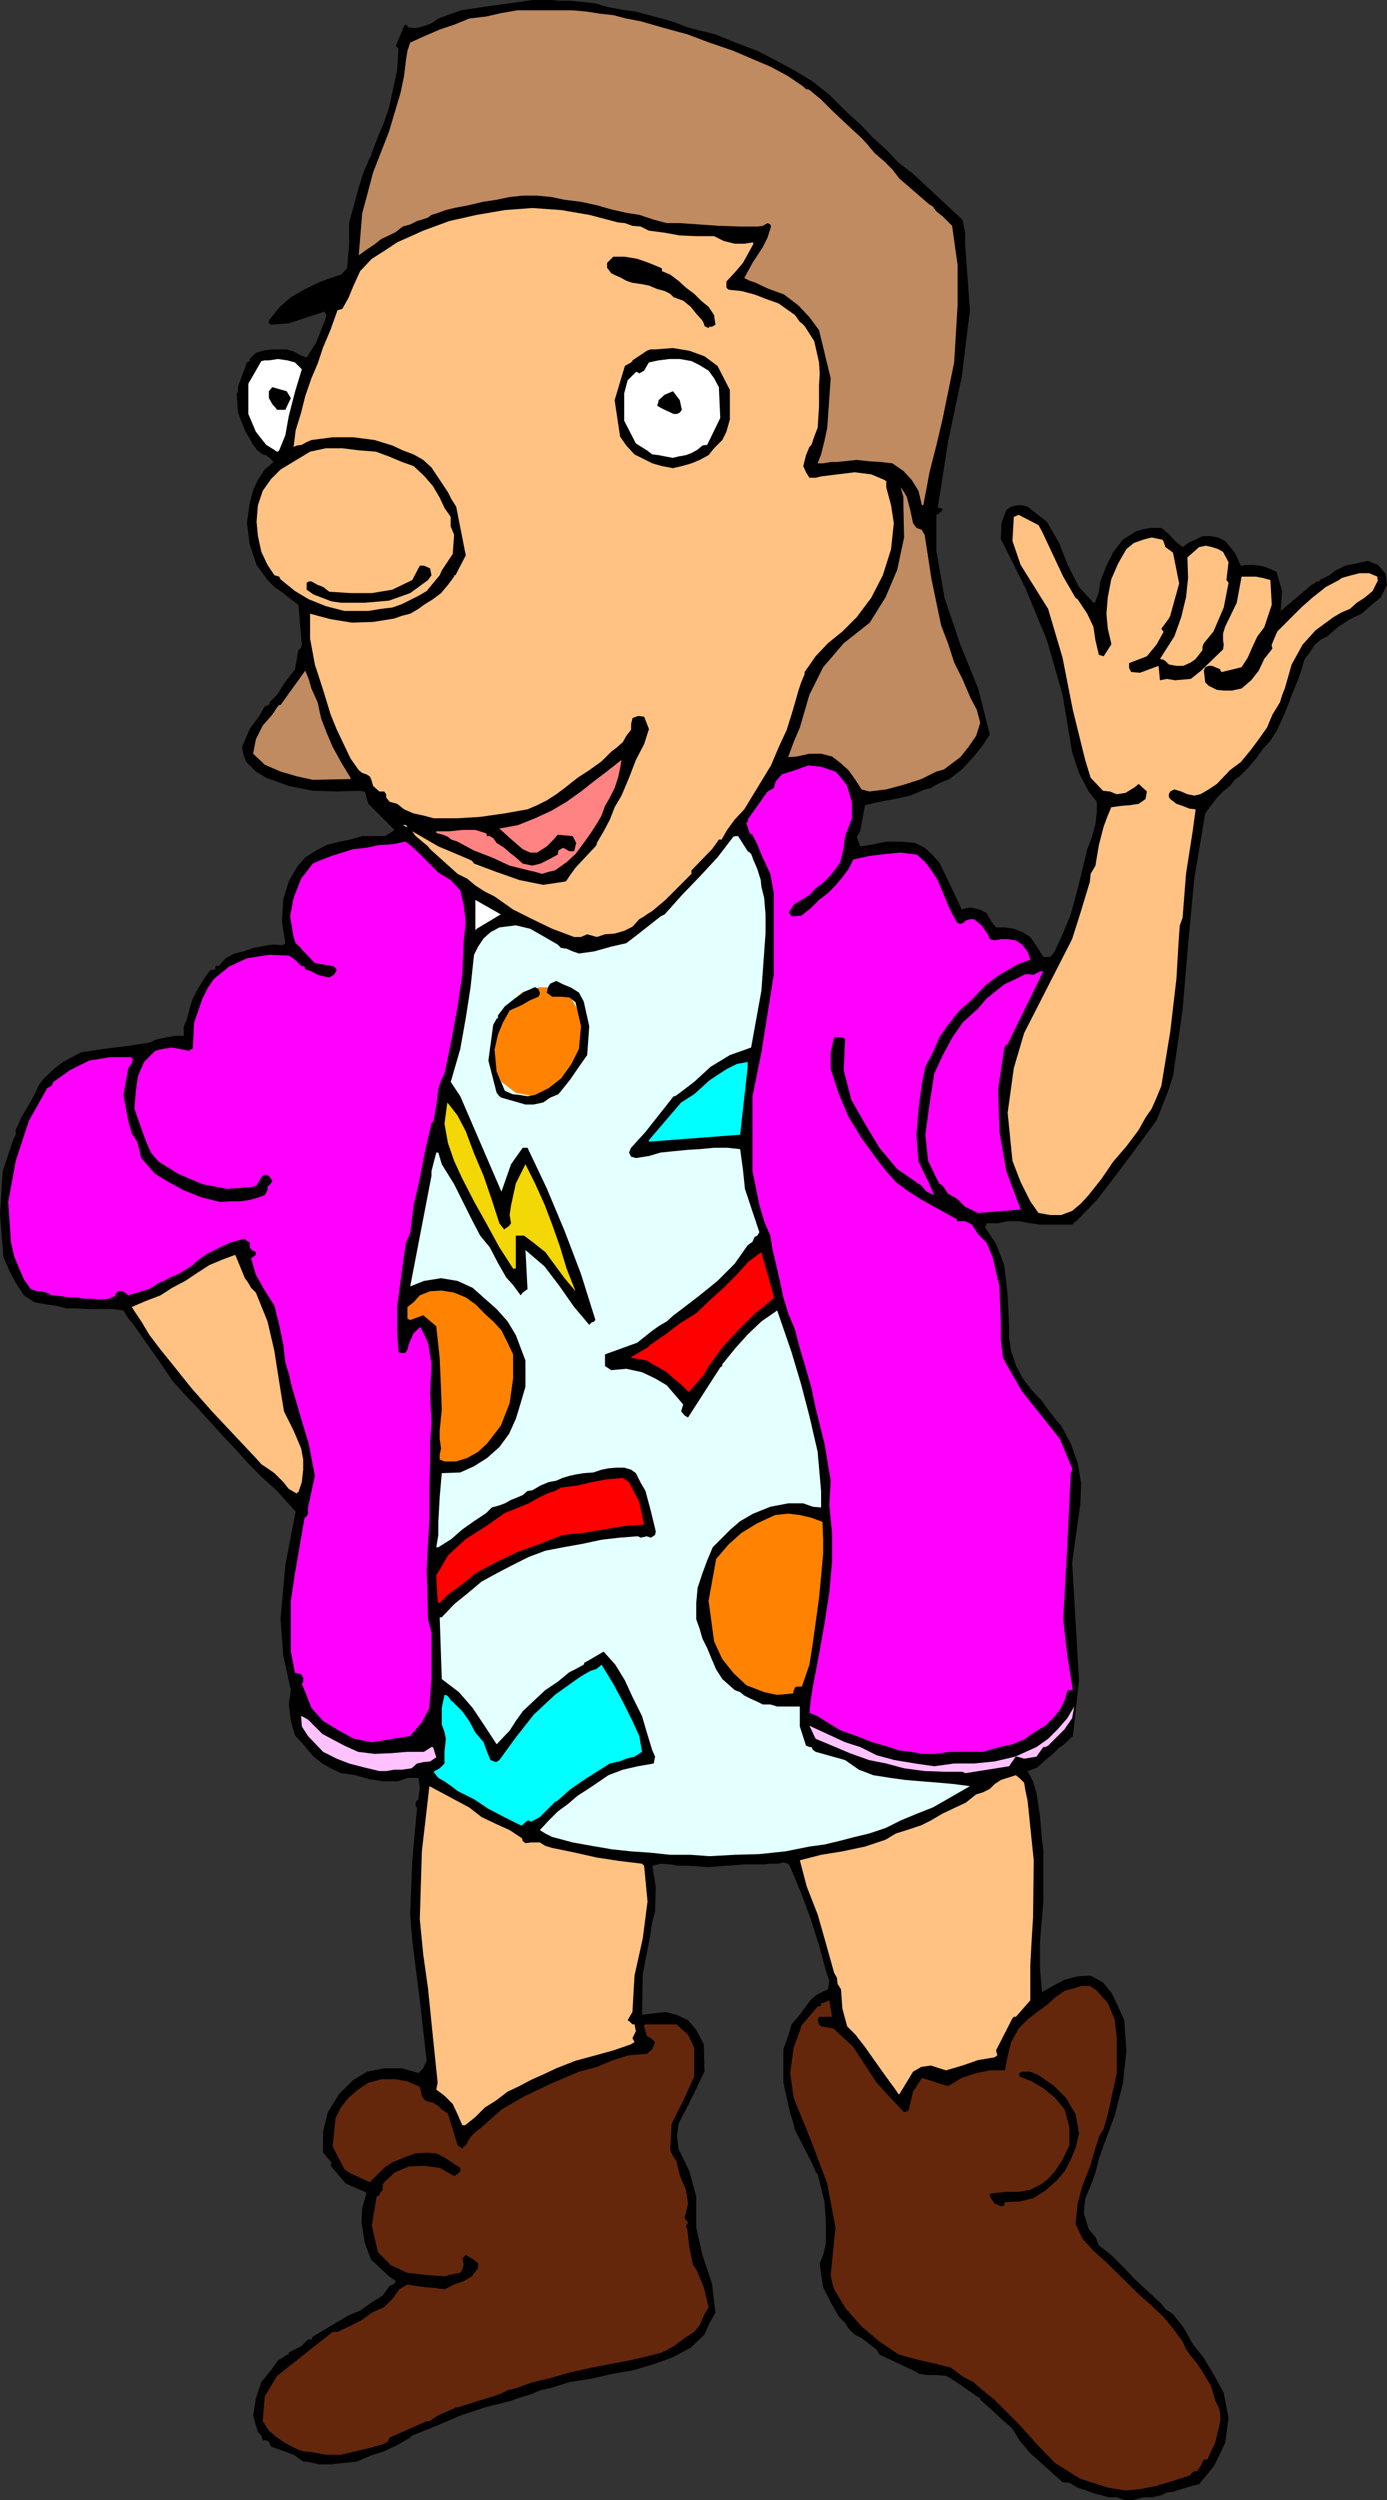 <?xml version="1.0" encoding="UTF-8" standalone="no"?>
<svg
   version="1.0"
   width="86.427mm"
   height="155.711mm"
   id="svg39"
   sodipodi:docname="Hang Loose 1.wmf"
   xmlns:inkscape="http://www.inkscape.org/namespaces/inkscape"
   xmlns:sodipodi="http://sodipodi.sourceforge.net/DTD/sodipodi-0.dtd"
   xmlns="http://www.w3.org/2000/svg"
   xmlns:svg="http://www.w3.org/2000/svg">
  <rect width="100%" height="100%" fill="#333333" stroke="none"/>
  <sodipodi:namedview
     id="namedview39"
     pagecolor="#ffffff"
     bordercolor="#000000"
     borderopacity="0.25"
     inkscape:showpageshadow="2"
     inkscape:pageopacity="0.0"
     inkscape:pagecheckerboard="0"
     inkscape:deskcolor="#d1d1d1"
     inkscape:document-units="mm" />
  <defs
     id="defs1">
    <pattern
       id="WMFhbasepattern"
       patternUnits="userSpaceOnUse"
       width="6"
       height="6"
       x="0"
       y="0" />
  </defs>
  <path
     style="fill:#000000;fill-opacity:1;fill-rule:evenodd;stroke:none"
     d="m 264.78,588.515 h 1.939 l 2.585,-0.646 h 1.939 l 2.262,-0.485 1.292,-0.646 1.454,-0.162 1.939,-0.646 1.131,-0.323 1.615,-0.485 1.454,-0.323 3.554,-4.363 2.585,-5.333 0.808,-5.979 -1.131,-5.817 -2.262,-4.201 -2.423,-4.04 -2.585,-3.232 -2.262,-4.04 -1.292,-1.616 -1.131,-1.454 -1.777,-1.131 -0.969,-1.293 -2.1,-1.939 -2.1,-1.939 -2.262,-2.101 -1.939,-2.101 -3.231,-3.232 -1.615,-1.293 -1.454,-1.131 -0.808,-1.939 -1.615,-1.939 -1.131,-3.717 0.323,-3.393 1.292,-3.07 1.131,-3.07 0.808,-3.232 1.131,-3.232 2.585,-6.948 1.939,-7.595 0.808,-7.595 -0.485,-7.272 -1.454,-3.232 -1.454,-3.07 -2.1,-2.585 -2.908,-1.616 -3.069,0.162 -3.069,0.808 -2.746,1.454 -2.585,1.454 -0.485,-5.656 v -5.817 l 0.808,-9.857 v -11.958 l -0.323,-2.585 -0.485,-5.656 -0.808,-5.333 -0.808,-2.747 -1.292,-2.424 2.262,-0.808 1.939,-1.778 1.777,-1.454 1.615,-1.616 0.646,-0.323 2.423,-2.262 1.454,-13.089 -0.808,-13.735 -0.808,-14.058 1.939,-13.897 0.162,-4.848 -0.808,-4.686 -1.615,-4.525 -2.262,-4.201 -1.131,-1.293 -1.131,-1.454 -1.131,-1.454 -1.131,-1.616 -2.423,-2.585 -2.1,-2.747 -1.615,-3.07 -1.131,-3.393 -0.485,-3.07 v -2.747 l -0.323,-7.272 -0.808,-7.11 -1.939,-5.009 -2.585,-3.878 0.323,-0.646 v -0.323 h 2.746 l 2.262,-0.485 h 2.746 l 2.585,0.485 2.262,0.323 h 7.593 l 0.808,-0.808 h 0.323 l 0.162,-0.323 4.523,-4.686 3.877,-5.009 3.877,-5.171 3.716,-5.009 2.585,-3.555 1.615,-4.04 1.131,-2.909 1.131,-3.393 2.262,-15.674 1.292,-15.351 1.454,-15.513 2.585,-15.351 1.292,-1.778 1.454,-1.939 1.454,-1.454 1.615,-1.293 1.131,-1.454 1.131,-0.808 1.939,-1.939 1.939,-2.262 1.615,-2.262 1.777,-1.939 1.615,-2.585 1.777,-3.878 1.615,-4.201 1.777,-4.363 1.292,-4.201 1.131,-1.454 1.131,-1.778 1.454,-1.293 1.615,-0.808 2.585,-2.262 2.746,-1.778 2.746,-1.293 2.585,-2.262 1.939,-1.616 1.454,-2.909 -0.323,-2.585 -1.777,-2.101 -2.423,-0.97 -2.908,0.646 -2.423,0.485 -2.262,1.131 -1.454,1.131 -1.939,0.97 h -0.162 l -0.323,0.485 h -0.646 l -0.485,0.485 -0.646,0.323 -7.27,6.14 0.323,-4.686 -1.292,-4.525 -1.131,-0.485 -1.454,-0.646 -1.454,-0.323 -1.292,-0.162 h -1.777 l -1.292,0.162 -1.454,-3.07 -2.262,-2.747 -1.615,-0.808 -1.777,-0.323 h -1.939 l -1.615,0.808 -1.777,0.808 -1.292,0.97 -1.777,-1.454 -1.454,-1.616 -1.777,-1.454 h -2.585 l -1.615,0.323 -1.777,0.485 -3.069,1.939 -2.262,2.909 -1.615,3.232 -1.454,3.717 -0.323,2.424 -0.808,2.262 -0.162,0.323 h -0.323 l -3.393,-3.717 -2.585,-5.009 -2.1,-5.332 -2.908,-5.009 -4.523,-3.555 -1.292,-0.323 h -1.131 l -1.454,0.323 -1.131,0.808 -1.131,3.07 -0.162,3.717 5.816,11.635 5.008,12.119 3.716,12.927 2.262,13.574 1.615,4.848 2.262,4.363 1.939,2.424 v 2.424 l -0.323,2.747 -0.808,3.07 -1.131,2.909 -1.939,8.08 -1.939,7.272 -1.939,4.686 -1.939,4.201 -0.969,1.131 h -1.615 l -2.262,-3.555 -0.808,-1.131 -1.777,-1.131 -2.1,-0.808 -2.1,-0.323 h -2.1 l -1.131,-1.454 -1.131,-1.939 -1.454,-0.808 -2.262,-0.485 -1.131,0.162 -0.969,0.323 -2.1,-4.525 -2.1,-4.363 -1.131,-2.262 -1.777,-1.939 -1.615,-1.454 -2.262,-1.131 -3.393,-0.323 h -3.393 l -3.069,0.646 -3.069,0.485 -0.808,-2.262 0.808,-1.293 1.131,-6.14 3.393,-0.808 3.554,-0.646 3.716,-0.808 3.393,-1.454 1.454,-0.323 1.292,-0.808 1.777,-0.808 1.292,-0.485 2.908,-2.262 2.423,-2.585 2.262,-2.747 1.939,-2.909 -2.746,-10.827 -4.2,-10.342 -3.716,-10.988 -1.939,-11.15 v -8.403 l 0.646,-0.323 0.808,-0.808 v -0.323 l -0.646,-0.162 h -0.485 l 2.423,-15.513 3.231,-15.351 1.939,-15.674 -1.131,-15.513 v -2.909 l -0.646,-2.909 -11.632,-10.827 -3.393,-2.585 -2.908,-3.07 -3.069,-2.747 -2.746,-2.909 -3.877,-3.555 -3.716,-3.717 -3.877,-3.07 -4.2,-2.585 -4.523,-2.424 -4.362,-2.262 -5.17,-1.939 L 168.496,8.08 165.104,7.272 162.034,6.464 158.642,5.171 155.895,4.363 152.826,3.555 149.757,2.747 146.364,2.262 142.971,1.616 140.225,0.808 137.479,0.485 134.248,0.162 h -2.746 L 129.886,0 h -4.523 l -5.493,0.808 -5.977,0.808 -5.331,0.808 -5.331,1.939 -1.615,1.131 L 99.838,6.14 97.899,6.625 96.284,6.464 95.637,5.817 h -0.162 l -0.323,0.323 -1.939,4.686 0.646,0.646 -0.323,5.009 -1.131,5.333 -0.808,3.555 -1.131,3.393 -1.454,3.393 -1.454,3.878 -0.162,0.646 -0.323,0.485 -1.454,3.393 -1.131,3.555 -1.131,4.201 -1.131,4.04 v 5.171 l -0.485,5.656 -1.454,1.454 -4.685,1.616 -3.716,1.778 -3.393,1.939 -2.746,2.424 -2.423,3.07 v 0.646 h 0.162 l 0.323,0.323 4.2,-0.323 8.401,-2.747 0.485,0.808 -0.485,1.616 -0.323,0.646 -0.162,0.485 -1.454,3.717 -2.262,3.555 -1.292,-0.485 -1.777,-0.97 -1.615,-0.485 h -3.716 l -1.939,0.323 -1.615,0.485 -1.454,1.454 v 0.485 l -0.646,0.323 -2.1,5.656 v 1.293 l -0.323,0.323 0.323,4.525 1.615,4.201 1.131,1.939 0.808,1.454 0.646,0.808 0.162,0.323 1.454,1.131 0.808,0.162 0.808,0.646 0.969,0.97 -2.1,1.778 -1.615,2.424 -1.131,2.424 -0.808,3.07 -0.646,4.686 0.646,5.009 1.615,4.848 2.585,3.555 1.615,1.616 2.1,1.454 1.777,1.454 1.777,1.293 0.808,9.372 -0.162,0.808 -0.646,0.485 -0.808,4.525 -2.585,3.393 -1.615,2.585 -1.777,1.778 v 0.323 l -0.162,0.323 -0.969,0.323 -1.292,2.262 -2.262,3.07 -1.777,4.201 0.323,1.939 0.646,1.616 2.262,2.262 2.423,1.454 5.331,1.939 5.654,1.131 5.654,0.162 5.493,-0.162 0.808,0.162 h 0.323 l 0.808,2.909 6.139,6.14 -1.131,0.808 -1.131,0.646 h -5.331 l -2.746,0.808 -2.423,0.485 -3.231,0.808 -2.423,1.293 -2.585,1.616 -1.939,2.262 -1.939,3.393 -1.292,4.201 -0.323,5.171 0.808,5.171 -0.323,0.323 -0.808,0.162 -1.454,-0.162 -1.615,0.162 -1.454,0.323 -1.939,0.323 -2.262,0.808 -2.1,0.485 -2.1,1.131 -1.615,1.778 h -0.646 l -0.162,0.162 v 0.646 l -0.646,0.162 h -0.485 l -1.131,1.454 -1.131,1.778 -1.131,1.939 -0.808,1.616 -0.646,1.939 -0.485,1.939 -0.323,1.131 -0.646,1.454 V 243.841 H 41.195 l -1.939,0.323 -2.262,0.485 -1.939,0.808 -5.331,0.808 -5.331,0.646 -5.331,0.808 -4.2,2.262 -1.939,1.454 -2.585,2.424 -1.131,1.454 -1.292,2.747 -1.454,2.585 -1.454,2.424 -1.292,2.909 v 1.131 l -0.646,1.293 -1.292,3.878 -1.131,3.393 L 0,285.855 l 0.808,10.019 1.454,3.393 1.454,2.747 1.939,2.909 2.423,1.616 2.585,0.485 2.423,0.323 2.585,0.646 h 2.262 l 3.069,0.162 h 5.654 l 2.423,0.323 0.646,1.131 0.808,1.131 0.485,0.485 7.27,10.342 2.262,3.393 2.746,3.07 3.231,3.393 3.069,3.393 3.069,3.393 3.069,3.232 3.069,3.393 3.069,3.07 3.393,3.07 4.362,4.848 -2.423,12.604 -1.131,12.604 0.646,8.726 1.777,8.08 -0.485,3.393 0.485,3.878 0.969,3.393 2.262,2.424 0.485,0.646 1.615,1.939 2.1,1.616 1.939,1.131 2.423,1.131 3.393,0.485 3.393,0.97 3.393,0.485 h 3.069 l 1.131,-0.323 1.292,-0.485 h 2.585 l 0.323,2.262 -0.323,2.747 -0.646,0.646 v 1.131 l 0.323,0.162 -1.131,12.604 -0.485,12.604 0.485,6.14 1.777,14.058 1.616,14.22 -0.808,1.778 -1.131,1.131 -3.877,-1.131 h -4.2 l -4.039,0.808 -3.231,1.939 -3.393,3.393 -2.585,4.201 -1.131,4.525 v 5.009 l 1.939,2.262 v 0.162 l -0.162,0.646 3.554,4.201 4.523,1.939 0.323,0.323 v 0.162 l -0.969,3.393 -0.162,3.393 0.808,4.848 1.454,3.878 1.292,1.131 2.908,2.747 1.615,1.131 -0.323,0.646 -1.131,0.485 -1.615,2.262 -2.585,1.616 -2.746,1.939 -2.746,1.131 -8.401,5.009 -0.323,0.646 h -0.808 l -1.615,1.616 -2.908,1.454 v 0.485 h -0.323 l -2.262,1.454 -1.615,2.262 -2.262,2.747 -1.292,3.878 -0.646,4.04 1.131,3.878 0.808,0.808 0.323,1.131 h 0.808 l 0.646,0.323 0.485,1.131 5.331,1.939 2.262,1.616 h 0.808 l 2.908,0.646 h 2.908 l 2.908,-0.323 3.069,-0.323 3.393,-1.454 3.069,-0.97 3.069,-1.454 3.069,-1.778 v -0.162 l 0.485,-0.323 5.654,-2.262 5.654,-2.424 5.816,-1.939 5.816,-1.454 2.262,-0.808 2.746,-0.808 2.262,-0.97 2.262,-0.485 4.685,-1.454 5.17,-0.808 5.008,-1.131 4.685,-0.808 4.846,-1.454 4.523,-1.616 4.2,-2.262 3.231,-3.07 1.131,-2.585 1.454,-2.585 -0.808,-6.787 -2.262,-6.787 -1.454,-6.464 v -7.272 l -1.615,-5.979 -2.585,-5.333 -0.323,-2.909 0.323,-2.909 1.777,-3.393 1.615,-3.232 2.746,-5.656 -0.162,-6.464 -1.777,-3.393 -1.939,-2.262 -2.746,-1.293 -2.585,-0.646 -2.746,0.323 -2.746,0.323 0.162,-9.534 1.777,-9.211 0.485,-3.07 0.646,-2.585 0.162,-5.656 -0.808,-5.009 1.939,-0.485 2.262,0.162 1.939,0.323 h 2.262 l 4.846,0.323 4.2,-0.323 4.362,-0.323 h 4.523 l 1.454,-0.162 h 1.939 l 1.131,-0.323 1.131,0.323 0.485,0.808 2.585,6.14 2.262,6.14 1.939,6.14 1.615,5.979 0.808,2.424 -0.323,1.939 -2.423,1.131 -1.454,1.131 -1.131,1.454 -1.615,2.262 -1.939,2.262 -0.808,2.747 -1.131,3.07 v 7.918 l 1.615,7.272 0.646,1.939 0.485,1.939 3.877,7.595 0.969,2.101 v 0.323 l 0.485,0.323 1.615,6.625 0.323,4.848 v 4.848 l -0.646,2.747 -0.808,1.939 0.323,2.747 0.485,2.909 1.777,3.555 1.939,3.393 1.454,1.454 0.808,1.293 1.454,1.454 1.615,0.808 3.554,2.747 0.646,1.131 8.885,4.201 0.323,0.323 2.262,0.323 h 1.939 l 2.262,0.162 1.939,1.131 1.454,0.97 1.131,0.808 1.131,0.808 0.969,0.646 0.646,0.485 0.646,0.323 0.162,0.162 v 0.323 l 2.585,2.262 2.423,2.262 2.585,2.262 1.615,2.747 2.585,3.07 7.593,6.787 1.615,0.162 1.939,1.131 1.939,0.646 2.262,0.808 1.454,0.323 1.615,0.485 h 1.939 z"
     id="path1" />
  <path
     style="fill:#64270b;fill-opacity:1;fill-rule:evenodd;stroke:none"
     d="m 265.103,586.253 3.554,-0.323 3.877,-0.808 3.716,-1.131 3.554,-1.131 0.646,-0.323 v -0.162 l 0.808,-0.646 h 0.646 l 0.808,-1.131 0.808,-1.616 h 0.808 l 1.939,-4.201 1.131,-4.848 v -0.808 l -0.162,-1.939 -0.969,-1.939 -1.131,-3.717 -1.939,-3.232 -1.292,-1.939 -1.454,-1.778 -1.131,-1.616 -0.808,-1.778 -2.262,-3.07 -2.262,-2.747 -2.746,-2.585 -2.746,-2.424 -8.239,-8.08 -2.746,-2.424 -2.585,-2.909 -1.615,-3.393 0.485,-4.848 1.131,-4.201 1.777,-4.525 1.292,-4.363 0.808,-2.585 1.131,-1.939 0.969,-3.393 2.1,-9.695 v -8.241 l -0.485,-4.363 -1.615,-3.878 -2.585,-2.909 -1.615,-1.131 h -2.1 l -1.939,0.646 -1.939,0.485 -2.262,1.616 -1.939,1.778 -2.262,1.616 -2.262,1.778 -2.1,2.101 -1.777,3.232 -0.808,3.232 -0.646,3.393 h -3.554 l -3.231,0.646 -3.393,1.131 -3.231,1.939 -6.139,-1.939 -2.1,3.232 -0.969,4.201 -0.162,0.323 -0.969,0.323 -3.231,-3.393 -3.231,-3.555 -2.746,-4.201 -2.746,-4.201 -4.685,-4.363 -2.908,-0.485 -0.485,-0.485 -0.323,-0.97 0.323,-0.808 h 3.069 l -0.646,-3.878 -1.454,0.646 h -0.485 v 0.485 l -0.485,0.323 h -0.323 l -3.716,4.363 -1.939,5.333 -0.808,5.979 0.808,5.817 4.2,10.342 3.716,9.857 1.939,10.342 -1.131,11.15 0.323,1.778 0.485,1.616 2.746,4.525 3.716,4.201 4.2,3.555 4.523,3.07 4.2,1.131 4.2,0.97 3.877,0.97 3.069,2.262 2.262,1.131 1.615,1.454 1.777,1.454 1.615,1.293 5.654,5.656 4.2,4.686 4.362,4.525 5.977,3.717 6.624,2.101 1.939,0.323 z"
     id="path2" />
  <path
     style="fill:#64270b;fill-opacity:1;fill-rule:evenodd;stroke:none"
     d="m 76.898,577.85 h 3.393 l 3.393,-0.808 3.393,-0.808 3.393,-0.97 0.808,-0.485 0.485,-0.97 8.724,-3.878 h 0.646 l 1.939,-1.293 4.362,-1.939 h 0.323 l 9.855,-3.07 1.939,-0.97 1.939,-0.485 2.262,-0.808 1.939,-0.646 1.939,-0.485 1.615,-0.323 5.008,-1.454 5.17,-1.131 5.008,-0.97 5.008,-0.97 3.393,-0.808 3.069,-0.808 2.746,-1.454 2.585,-1.939 2.262,-1.454 1.292,-1.616 0.969,-2.262 1.131,-1.939 -1.131,-4.686 -1.777,-4.201 -0.485,-0.646 -0.323,-0.485 -0.808,-4.04 -0.485,-4.201 -0.323,-0.808 0.485,-0.808 -0.808,-1.131 0.808,-3.393 -0.485,-3.232 -1.454,-3.393 -0.808,-3.393 -0.808,-1.131 -0.646,-1.454 0.323,-6.14 2.746,-5.494 2.585,-5.656 v -6.787 l -1.454,-3.07 -2.746,-2.424 h -7.27 l -0.323,0.162 v 0.323 l 0.646,2.262 0.969,0.485 0.969,0.97 -0.646,1.616 -1.292,1.131 -4.2,0.323 -3.716,1.131 -3.877,1.616 -4.2,1.131 -6.462,2.747 -6.139,2.909 -5.654,3.232 -4.685,4.201 -1.454,1.131 -1.131,1.131 -1.131,1.939 -0.485,0.323 -0.323,0.485 -1.131,-0.808 -2.262,-7.433 -1.454,-0.97 -0.808,-0.808 -1.292,-0.808 -1.454,-0.323 -0.646,-0.485 -0.485,-0.808 -0.485,-2.101 -2.908,-1.293 -2.746,-0.485 h -3.393 l -3.069,0.808 -2.423,1.616 -2.262,1.939 -1.777,2.262 -1.292,2.585 -0.646,6.625 2.746,5.332 1.131,0.808 4.846,2.262 3.393,-3.393 1.939,-1.293 2.746,-1.131 2.585,-0.97 2.746,-0.162 2.262,0.162 1.939,0.97 1.939,1.293 1.777,1.131 v 0.808 l -0.646,0.646 -0.808,0.485 -3.393,-1.939 -3.716,-0.485 -3.554,0.162 -3.393,1.454 -2.423,2.262 -0.323,0.485 v 1.293 l -0.808,0.97 v 0.323 l -0.646,0.323 -1.131,6.787 1.454,6.302 3.069,3.07 3.877,1.778 4.2,0.485 4.523,0.323 1.131,-0.323 1.454,-0.323 1.131,-0.162 0.485,-0.808 0.323,-1.131 -0.323,-1.454 0.808,-0.808 1.939,1.131 0.969,0.808 v 1.131 l -1.454,1.939 -1.939,1.131 -2.262,0.808 -2.262,1.131 -2.262,-0.323 -2.262,-0.162 -2.262,-0.323 -1.939,-0.323 -1.939,1.131 -1.615,2.262 -1.939,1.939 -2.908,1.293 -2.423,1.778 -2.908,1.454 -2.746,1.293 h -1.131 l -13.086,10.342 -2.908,4.848 -0.485,5.817 1.454,2.262 1.939,1.616 1.939,1.293 2.423,1.293 1.777,0.646 1.939,0.162 1.777,0.323 z"
     id="path3" />
  <path
     style="fill:#000000;fill-opacity:1;fill-rule:evenodd;stroke:none"
     d="m 235.701,519.354 h 0.485 l 0.323,-0.323 0.162,-0.646 3.393,-0.162 3.393,-0.808 2.746,-1.778 2.585,-2.262 1.939,-2.262 1.454,-2.747 1.131,-2.747 0.808,-3.393 -0.808,-4.525 -2.262,-3.878 -2.746,-2.747 -3.716,-2.585 -1.939,-0.808 h -1.939 l -0.646,0.323 v 0.808 l 2.908,1.131 2.746,1.616 2.746,2.262 2.262,2.747 1.131,4.201 v 4.201 l -1.615,3.393 -1.777,2.747 -1.615,1.778 -1.454,1.131 -2.746,1.454 -2.746,0.485 h -2.908 l -3.069,0.323 h -0.485 v 0.162 h -0.323 v 0.646 l 1.131,1.616 z"
     id="path4" />
  <path
     style="fill:#ffc283;fill-opacity:1;fill-rule:evenodd;stroke:none"
     d="m 109.531,500.286 2.423,-1.939 2.262,-2.262 2.585,-1.616 2.746,-2.101 2.746,-1.293 2.746,-1.454 3.231,-1.454 2.746,-1.293 4.523,-1.778 4.2,-1.131 4.685,-1.293 4.2,-1.454 0.485,-0.323 0.323,-0.162 -0.485,-0.97 0.808,-1.616 -0.323,-1.616 h -0.485 l -0.646,-0.646 -0.485,-0.323 1.131,-1.939 0.485,-8.564 1.939,-8.726 1.131,-8.726 -0.808,-8.403 -0.485,-0.485 -5.331,-0.646 -5.331,-0.808 -5.008,-1.131 -5.493,-1.131 -1.615,-0.485 -1.292,-0.808 h -2.1 l -1.292,0.162 -0.646,-0.485 -0.162,-0.646 -2.908,-1.939 -3.231,-1.454 -3.393,-1.616 -2.908,-2.262 -9.37,-5.009 -1.777,15.351 -0.485,15.998 0.808,8.241 1.131,8.08 1.131,11.15 1.131,10.988 -0.323,1.616 1.939,1.454 1.939,1.939 1.131,2.424 1.131,2.585 z"
     id="path5" />
  <path
     style="fill:#ffc283;fill-opacity:1;fill-rule:evenodd;stroke:none"
     d="m 211.792,493.014 3.231,-5.332 1.939,-1.131 2.262,-0.323 3.554,1.131 3.877,-1.131 3.716,-1.293 3.877,-0.646 0.646,-0.485 -0.323,-1.131 3.877,-7.595 0.323,-0.323 h 0.485 l 3.393,-3.878 v -8.403 l 0.323,-5.817 0.323,-5.333 0.162,-13.412 -1.454,-14.058 -0.485,-2.262 -0.323,-1.939 -0.808,-0.808 -1.131,-0.97 -3.554,1.131 -1.454,0.97 -1.131,1.131 -1.615,0.808 -1.615,0.485 -2.423,1.939 -2.423,1.131 -3.069,1.454 -2.746,1.616 -2.262,1.131 -2.908,0.97 -3.069,0.97 -2.423,1.454 -4.846,1.616 -5.331,1.131 -5.008,0.808 -5.008,1.293 1.615,6.14 2.585,6.625 1.939,6.787 1.939,6.948 0.646,1.131 0.162,1.454 0.808,1.293 0.323,4.525 1.131,4.201 1.939,1.939 2.262,2.909 1.939,2.747 1.939,2.747 2.1,2.909 0.969,1.293 0.969,1.454 z"
     id="path6" />
  <path
     style="fill:#e3ffff;fill-opacity:1;fill-rule:evenodd;stroke:none"
     d="m 167.042,436.942 5.977,-0.323 5.816,-0.162 6.139,-0.646 5.654,-1.131 3.554,-0.485 3.393,-0.808 3.716,-0.97 3.393,-0.808 3.877,-1.293 3.554,-1.778 3.877,-1.616 3.716,-1.454 8.724,-5.009 -3.716,-0.485 -3.554,-0.323 -4.039,-0.323 -3.877,-0.323 -3.554,-0.485 -4.039,-0.646 -3.393,-1.293 -3.231,-2.262 -6.947,-1.939 -0.646,-0.485 -0.323,-0.646 h -0.485 l -0.808,-0.323 -1.454,-4.525 v -4.686 h -5.331 l -1.615,-0.485 h -1.777 l -1.292,-0.646 -1.777,-0.808 -1.292,-0.646 -0.969,-0.808 -1.292,-0.485 -2.908,-2.585 -1.454,-2.262 -0.969,-2.262 -1.131,-2.747 -1.131,-2.262 -0.646,-2.262 -0.808,-2.262 v -3.878 l 0.323,-3.555 1.131,-3.393 1.131,-3.07 1.292,-3.07 4.2,-4.201 2.262,-1.939 3.069,-1.778 4.039,-1.616 4.2,-0.808 h 3.554 l 2.262,0.808 1.939,0.162 v -3.878 l -0.808,-9.211 -1.939,-8.403 -1.939,-7.433 -2.262,-7.595 -1.777,-5.171 -1.615,-4.686 -3.716,2.585 -3.231,3.07 -2.908,3.232 -2.746,3.393 -0.323,0.323 v 0.485 l -0.485,0.323 -7.593,11.796 -0.808,-0.485 -0.808,-0.97 0.485,-1.616 -3.877,-4.525 -2.746,-1.616 -3.069,-1.454 -3.716,-0.808 -3.554,0.323 -1.454,-0.97 v -2.747 l 7.593,-2.747 3.231,-2.585 1.777,-1.293 1.939,-1.131 1.615,-1.454 1.939,-1.454 4.2,-3.232 4.2,-3.393 4.039,-4.04 3.069,-4.363 1.131,-0.808 0.485,-1.131 0.646,-0.323 0.485,-0.808 -1.615,-4.848 -1.777,-5.332 -0.485,-4.686 -0.646,-4.686 -3.069,-0.323 h -3.069 l -3.393,0.323 -2.746,0.162 -3.393,0.323 -3.069,0.323 -2.746,0.808 -3.069,0.485 -1.131,-0.323 -0.485,-0.97 0.485,-1.131 3.393,-3.717 6.624,-8.403 h 0.323 l 0.485,-0.323 4.039,-3.07 3.877,-3.555 4.523,-2.747 5.008,-1.778 2.423,-13.412 0.969,-13.412 v -4.525 l -0.323,-3.878 -0.646,-2.585 -0.162,-1.616 -0.808,-2.585 -0.969,-2.262 -0.162,-0.485 -0.323,-0.808 -0.323,-0.323 -0.485,-0.323 -2.262,-3.555 h -0.646 l -0.485,0.162 -3.716,4.848 -4.2,4.525 -4.2,4.363 -4.039,4.525 -0.646,0.323 -0.323,0.162 -5.331,4.201 -2.746,2.101 -3.554,0.808 -4.039,1.131 -3.554,0.485 -1.454,-0.485 -1.454,-0.646 -1.292,-0.162 -0.808,-0.808 -3.069,-1.778 -3.393,-1.939 -3.393,-0.808 -3.877,0.485 -2.1,1.131 -1.615,1.454 -1.292,1.939 -0.969,1.939 -0.808,7.595 -1.131,7.272 -1.292,7.272 -2.1,7.272 -0.162,0.485 2.262,3.393 9.693,22.461 2.262,-6.464 2.746,-3.878 h 1.131 l 4.523,9.534 4.2,10.019 3.877,10.18 3.393,10.827 -0.485,0.485 h -0.323 l -0.646,0.646 -3.554,-4.201 -3.393,-4.848 -3.554,-4.686 -4.523,-3.878 0.485,9.211 -1.131,0.808 -0.485,0.646 -1.777,-2.424 -1.615,-1.778 -1.939,-3.393 -1.939,-3.717 -2.262,-2.747 -1.777,-3.393 -4.362,-8.726 -2.908,-4.686 -0.808,-2.747 h -0.485 l -1.131,4.363 v 1.131 l -5.008,26.016 3.231,-1.293 4.039,-0.646 3.877,0.646 3.554,1.616 2.908,2.585 2.746,2.424 2.585,2.909 1.939,3.232 2.262,5.979 v 6.14 l -1.131,3.878 -1.131,3.717 -1.615,3.555 -2.262,3.07 -2.908,2.585 -3.069,1.939 -3.231,1.454 -4.362,0.162 -0.485,5.656 -0.323,5.817 v 3.07 l -0.485,2.909 h 0.485 l 3.069,-1.939 2.585,-2.262 2.746,-1.939 2.908,-1.939 1.292,-1.293 1.777,-0.485 1.292,-0.485 1.454,-0.808 1.615,-0.646 1.131,-0.485 1.131,-0.97 1.131,-0.162 1.939,-1.131 1.939,-0.808 1.777,-0.323 1.454,-0.646 1.615,-0.485 1.454,-0.323 1.939,-0.323 2.262,-0.162 1.939,-0.646 1.615,-0.323 1.939,-0.162 h 1.777 l 1.615,0.485 1.131,0.808 1.131,2.262 1.131,1.939 1.292,4.848 1.131,4.686 -0.162,0.808 -0.969,0.646 -0.969,-0.323 -1.454,0.323 -0.646,-0.323 h -0.162 l -4.2,0.323 -4.2,0.485 -4.523,0.97 -4.523,0.808 -4.2,0.808 -3.877,1.454 -3.877,1.939 -3.716,1.939 -3.554,1.939 -3.069,2.585 -3.393,2.747 -2.908,3.07 h -0.485 l 0.485,14.543 4.039,3.07 3.231,3.717 2.908,4.363 2.746,4.201 3.069,-3.232 1.454,-2.262 1.615,-2.262 2.908,-2.747 2.423,-2.262 2.908,-1.939 2.746,-2.262 1.615,-0.808 1.777,-0.97 0.162,-0.485 0.646,-0.323 3.877,-2.262 2.746,3.07 2.262,3.717 1.939,4.201 2.1,4.201 1.131,3.878 1.292,4.201 0.646,1.454 -0.323,1.616 -3.716,0.646 -3.554,0.808 -3.393,1.293 -3.069,2.101 -1.939,1.293 -2.262,1.454 -2.262,1.939 -2.423,1.778 -2.1,2.101 -2.1,2.262 1.292,0.808 1.615,0.808 4.846,1.293 4.523,0.808 4.685,0.808 4.523,0.485 4.685,0.323 4.523,0.485 h 4.846 z"
     id="path7" />
  <path
     style="fill:#00ffff;fill-opacity:1;fill-rule:evenodd;stroke:none"
     d="m 122.616,429.671 h 0.323 l 1.292,-1.131 h 0.323 l 0.485,0.323 2.1,-1.131 3.554,-3.555 0.646,-0.323 2.908,-2.585 3.231,-2.262 3.069,-1.939 3.069,-1.939 2.262,-0.485 1.615,-0.646 1.939,-0.485 1.777,-1.131 -0.646,-3.717 -1.615,-3.555 -2.262,-4.525 -2.262,-4.201 -2.746,-4.525 -1.131,0.97 -1.454,0.485 -1.454,0.808 -1.292,0.808 -5.654,4.04 -5.008,4.686 -4.2,5.333 -3.877,5.333 -0.808,0.485 -1.292,-0.485 -0.808,-1.939 -0.808,-2.262 -1.939,-2.262 -1.454,-2.747 -1.615,-2.262 -2.262,-2.262 -0.485,-0.323 v -0.162 l -0.808,-0.97 -0.646,-0.162 -0.646,3.07 v 3.878 l 0.646,1.778 0.323,1.616 -0.323,3.07 v 2.747 l -1.131,1.131 -1.454,0.808 1.131,1.454 1.454,0.808 1.615,1.131 1.454,1.131 3.877,1.939 3.393,2.262 3.716,1.939 z"
     id="path8" />
  <path
     style="fill:#ffc2ff;fill-opacity:1;fill-rule:evenodd;stroke:none"
     d="m 227.462,417.39 10.178,-1.616 1.454,-2.101 0.162,-0.162 h 0.323 l 1.615,0.485 2.908,-0.485 1.615,-2.262 h 0.485 l 0.646,-0.323 3.877,-3.878 1.777,-2.585 0.485,-2.747 -1.615,2.747 -2.262,2.585 -2.262,2.262 -2.746,1.939 -5.008,2.262 -4.846,1.131 -4.846,0.485 h -4.685 l -4.685,0.646 -4.523,-0.646 -4.846,-0.808 -4.2,-1.131 -3.877,-1.939 -3.554,-1.131 -8.401,-3.878 1.454,3.07 3.877,1.616 4.2,1.778 4.523,1.616 4.039,0.808 4.2,1.131 4.846,0.646 4.523,0.162 h 4.362 l 0.646,0.323 z"
     id="path9" />
  <path
     style="fill:#ffc2ff;fill-opacity:1;fill-rule:evenodd;stroke:none"
     d="m 89.337,416.905 h 1.615 l 1.939,-0.323 h 1.777 l 2.262,-0.323 1.292,-1.131 1.454,-0.323 1.615,-0.162 1.454,-0.97 -0.646,-2.101 -0.162,-0.323 h -0.323 l -1.777,1.131 h -3.877 l -3.877,0.323 -3.877,0.162 -3.877,-0.485 -3.231,-1.454 -2.746,-1.454 -2.423,-1.293 -3.393,-3.393 -1.454,-0.808 h -0.162 l 0.162,2.424 1.454,2.262 3.554,3.717 3.231,1.616 2.908,1.131 3.716,0.97 z"
     id="path10" />
  <path
     style="fill:#ff00ff;fill-opacity:1;fill-rule:evenodd;stroke:none"
     d="m 220.031,412.865 3.877,-0.485 h 7.593 l 3.877,-1.131 3.069,-0.646 2.746,-1.131 2.262,-1.616 2.746,-1.616 1.777,-1.778 1.615,-1.939 1.131,-2.262 0.646,-2.262 0.485,-0.162 h 0.808 l -1.292,-8.08 -0.969,-8.564 0.969,-17.613 0.808,-16.805 0.323,-0.808 v -0.323 l -2.908,-6.948 -4.362,-5.494 -4.523,-5.656 -3.716,-6.464 -0.808,-1.616 -0.485,-4.201 v -4.525 l -0.323,-7.918 -1.615,-6.948 -1.454,-3.393 -1.939,-1.939 -1.454,-2.262 -1.615,-0.808 h -1.939 v -0.485 l -0.646,-0.323 -7.593,-4.201 -3.069,-1.939 -3.069,-2.262 -2.423,-2.747 -2.262,-2.909 -3.393,-4.686 -3.069,-5.009 -2.262,-5.333 -1.939,-5.979 v -3.878 l 0.808,-3.555 h 1.131 l 1.131,0.162 0.323,0.323 v 0.323 l -0.323,6.948 1.777,6.948 3.231,5.656 3.393,5.656 4.2,5.009 5.654,3.878 1.292,1.454 1.777,0.808 -0.646,-1.454 -0.485,-1.131 -2.585,-5.333 -0.485,-6.14 0.485,-6.14 0.808,-6.14 0.808,-3.878 1.777,-3.393 1.454,-3.393 2.1,-3.07 0.969,-1.131 0.485,-0.808 1.777,-1.939 1.939,-1.616 3.554,-3.717 1.454,-1.131 1.454,-1.131 4.685,-2.747 3.069,-1.131 -0.646,-1.939 -1.292,-1.616 -1.454,-0.97 -1.939,-0.323 h -1.615 l -1.454,0.323 -1.131,-0.323 -0.485,-1.131 -1.454,-2.101 -1.777,-1.454 h -0.969 l -0.969,0.323 -0.485,0.485 -0.808,0.323 -0.808,-0.323 -1.777,-3.393 -1.615,-3.878 -1.131,-2.747 -1.454,-2.262 -1.454,-1.939 -1.939,-1.778 -3.877,-0.485 -3.554,0.323 -3.877,0.485 -3.716,0.808 -1.131,2.262 -1.454,1.939 -1.615,1.939 -1.777,1.778 -2.1,1.616 -1.939,1.939 -2.262,1.778 -2.262,0.162 -0.646,-0.97 1.131,-1.778 1.777,-1.131 1.939,-1.131 1.454,-1.616 1.615,-1.131 1.615,-1.616 1.454,-1.778 1.131,-1.616 0.808,-3.393 0.323,-2.747 1.615,-4.201 v -3.717 l -1.131,-3.878 -1.131,-1.616 -1.615,-1.778 -3.393,-1.131 -3.069,-0.323 -3.069,1.131 -3.069,0.97 -1.454,1.616 -0.485,1.616 -1.454,0.808 -4.685,6.625 v 0.485 l -0.323,0.323 0.808,2.424 0.646,0.323 1.131,2.262 0.969,2.424 2.1,4.525 0.808,4.525 v 19.229 l -2.908,18.26 -2.1,10.342 v 17.613 l 1.615,7.918 1.131,3.878 1.454,3.393 0.485,3.07 0.646,2.747 0.969,4.201 0.969,4.525 1.131,3.717 1.615,3.878 1.131,4.363 1.454,4.848 1.292,4.525 0.969,4.686 2.1,8.403 1.454,8.726 -0.323,5.817 0.646,6.464 v 6.787 l -0.646,7.272 -1.131,7.272 -1.292,7.272 -1.454,7.595 -0.485,3.07 -0.323,3.07 1.939,0.808 2.262,1.454 3.231,1.939 3.716,1.293 3.716,1.454 3.877,1.131 2.423,0.808 2.908,0.323 2.423,0.485 z"
     id="path11" />
  <path
     style="fill:#ff00ff;fill-opacity:1;fill-rule:evenodd;stroke:none"
     d="m 87.56,410.118 9.047,-1.454 2.746,-3.232 1.777,-3.393 0.485,-7.11 v -10.665 l -0.808,-3.07 -0.323,-11.958 0.646,-11.473 v -7.272 l 0.162,-6.787 v -4.201 l 0.323,-4.363 -0.323,-7.272 0.323,-6.787 -0.808,-5.009 -1.777,-3.717 -1.615,1.454 -1.131,2.585 -0.323,1.293 -0.485,0.808 h -0.808 l -0.808,-0.162 -0.323,-5.171 v -5.494 l 0.808,-6.14 0.808,-5.979 0.485,-3.07 0.969,-2.262 0.808,-6.464 1.454,-6.302 1.292,-6.787 1.454,-6.14 0.485,-0.646 0.646,-3.555 0.485,-3.878 0.646,-2.101 0.808,-1.616 1.615,-7.756 1.454,-7.918 1.131,-7.756 0.323,-7.918 0.485,-4.201 -0.485,-4.201 -0.808,-3.393 -2.262,-2.424 -2.908,-1.778 -4.362,-4.363 -2.262,-2.101 -0.646,-0.485 -0.485,-0.323 -3.069,0.646 -3.069,0.162 -3.069,0.646 -3.069,0.323 -2.585,0.808 -2.585,0.808 -2.1,0.808 -2.262,0.97 -2.746,3.555 -1.777,4.525 -0.808,4.363 0.808,4.848 0.485,1.454 1.292,1.131 v 0.162 l 3.231,3.393 3.877,0.646 0.646,0.162 0.646,0.808 -0.646,1.131 -1.131,0.646 -1.454,-0.323 -1.292,-0.323 -1.454,-0.808 -1.454,-0.485 -0.162,-0.646 -0.808,-0.162 -1.454,-1.454 -1.454,-0.97 -4.685,-0.162 -5.17,0.808 -4.2,1.939 -3.554,2.909 -1.454,2.101 -1.292,2.585 -1.939,5.656 -0.323,6.14 -0.646,0.162 -0.162,0.323 -2.262,-0.485 -1.939,-0.323 -2.1,0.323 -1.777,0.485 -2.585,2.585 -1.454,3.393 -0.485,3.555 -0.323,4.04 1.454,4.201 1.292,3.555 1.131,2.585 1.777,2.101 4.685,2.909 5.654,2.424 5.816,1.131 6.139,-0.485 0.646,-0.323 h 0.162 l 1.131,-1.939 0.323,-0.323 0.485,-0.323 0.969,0.323 0.485,0.646 0.323,0.485 -0.323,0.646 -0.808,0.808 v 0.808 l -0.646,1.131 -1.292,0.485 -2.262,0.646 -2.262,0.323 h -2.262 l -2.423,0.162 -4.523,-1.131 -4.039,-1.616 -3.554,-1.939 -3.231,-1.939 -3.231,-3.717 -0.969,-3.878 -1.292,-1.939 -0.808,-2.909 -1.131,-6.14 1.131,-6.302 0.808,-1.131 0.323,-1.131 H 31.018 v -0.323 H 26.009 l -5.008,0.808 -4.523,2.262 -3.877,2.747 -0.485,0.97 -0.969,0.485 -4.362,7.756 -3.069,9.372 -1.777,9.695 0.646,9.534 0.808,3.393 1.131,2.747 1.131,2.585 1.615,2.262 1.454,0.485 h 0.808 l 1.454,0.323 1.131,0.646 1.939,0.162 2.262,0.323 h 1.615 l 1.939,0.323 h 1.939 l 1.939,0.162 1.777,-0.162 1.615,-0.646 v -0.162 l 0.323,-0.646 0.485,-0.323 h 0.969 l 0.485,0.323 0.808,0.646 4.846,-1.454 1.131,-0.646 1.131,-0.808 1.292,-0.485 1.454,-0.808 1.939,-0.808 1.615,-0.97 1.777,-1.131 1.131,-1.131 2.423,-1.616 2.908,-1.454 2.423,-1.131 3.069,-0.808 h 0.323 l 0.323,0.323 0.808,0.485 v 1.131 l 0.485,0.646 0.969,0.485 v 0.646 l -0.646,0.485 -0.485,0.323 1.131,3.878 2.1,3.717 2.262,3.555 1.131,4.525 0.969,4.686 0.485,4.201 0.808,2.585 0.485,2.262 2.1,7.272 2.1,6.948 1.454,7.595 -1.615,7.433 v 1.454 l -0.323,0.646 -0.485,0.323 -2.262,13.089 -0.969,6.464 v 11.958 l 0.969,5.009 1.454,0.323 0.485,0.808 v 0.97 l -0.323,0.485 1.131,2.747 1.131,2.909 2.746,3.07 3.716,2.262 3.554,1.939 z"
     id="path12" />
  <path
     style="fill:#ff8300;fill-opacity:1;fill-rule:evenodd;stroke:none"
     d="m 183.036,398.968 3.716,-0.323 0.162,-0.646 0.323,-0.808 0.485,-0.162 h 1.131 l 1.777,-5.171 0.808,-5.171 1.454,-10.503 0.969,-10.342 v -3.555 l -0.162,-4.04 -2.585,-0.97 -2.746,-0.646 -2.746,-0.323 -3.069,0.323 -4.2,1.939 -3.716,2.262 -3.069,2.747 -2.908,3.393 -1.777,9.857 1.292,9.534 1.939,4.201 2.585,3.232 3.069,2.909 4.2,1.616 1.454,0.323 z"
     id="path13" />
  <path
     style="fill:#ff0000;fill-opacity:1;fill-rule:evenodd;stroke:none"
     d="m 103.553,377.315 1.939,-1.939 2.262,-1.616 1.939,-1.454 2.262,-1.939 4.846,-2.585 5.008,-2.424 5.331,-1.939 5.331,-2.101 5.008,-0.485 4.685,-0.808 4.846,-0.808 4.685,-0.323 -1.131,-5.332 -2.423,-4.686 -0.969,-0.646 -0.485,-0.323 -3.716,0.323 -3.554,0.646 -3.393,0.808 -3.877,0.485 -1.454,0.808 -1.939,0.646 -2.262,1.131 -1.939,1.131 -5.654,2.262 -4.362,3.07 -4.846,3.07 -4.2,3.878 -2.746,4.686 0.323,5.979 0.162,0.485 z"
     id="path14" />
  <path
     style="fill:#ffc283;fill-opacity:1;fill-rule:evenodd;stroke:none"
     d="m 70.274,351.299 0.808,-2.424 0.323,-2.909 v -2.424 l -0.485,-2.585 -1.777,-4.201 -2.262,-4.525 -1.131,-6.948 -1.131,-7.272 -1.615,-6.948 -2.746,-6.787 -1.131,-1.131 -0.646,-1.131 -0.323,-0.485 -0.485,-0.646 -2.262,-5.494 -3.069,1.131 -3.069,1.293 -2.746,1.778 -2.908,1.939 -3.069,1.616 -2.746,1.778 -3.393,1.293 -3.393,1.454 2.262,3.393 1.939,3.232 2.585,3.393 2.746,3.393 4.523,5.656 4.846,5.494 5.008,5.333 5.331,5.656 1.292,1.454 1.454,0.97 1.615,1.131 2.1,2.101 1.292,1.616 1.939,1.131 v -0.323 z"
     id="path15" />
  <path
     style="fill:#ff8300;fill-opacity:1;fill-rule:evenodd;stroke:none"
     d="m 104.684,344.027 h 2.746 l 2.585,-0.808 2.585,-1.454 2.1,-1.939 3.231,-4.201 2.1,-5.332 0.808,-5.817 v -5.656 l -1.292,-2.747 -1.454,-2.909 -1.939,-2.101 -1.615,-1.454 -2.585,-2.585 -1.131,-0.808 -1.131,-0.808 -2.746,-1.131 -2.908,-0.485 -2.746,0.162 -2.423,0.97 -1.454,1.616 -1.454,1.131 v 2.747 l 0.646,0.323 3.069,-1.131 3.069,2.585 0.808,7.433 0.323,7.595 0.162,4.686 -0.485,4.848 v 1.939 l 0.323,2.262 -0.323,1.454 v 1.131 l 0.323,0.162 z"
     id="path16" />
  <path
     style="fill:#ff0000;fill-opacity:1;fill-rule:evenodd;stroke:none"
     d="m 162.357,327.545 3.393,-3.878 1.131,-2.101 h 0.162 v -0.162 l 3.069,-4.201 3.716,-4.04 3.877,-3.878 4.2,-3.393 0.323,-0.162 v -0.646 l -2.908,-10.342 -3.069,2.262 -2.746,3.07 -3.069,3.07 -3.069,2.747 -3.393,3.232 -3.877,2.424 -3.393,2.585 -3.554,2.424 -0.646,0.646 -3.877,2.262 v 0.162 l 1.939,0.323 1.777,0.323 1.292,0.808 1.454,0.808 1.939,1.131 1.615,1.454 1.777,1.454 1.615,1.616 z"
     id="path17" />
  <path
     style="fill:#f3d706;fill-opacity:1;fill-rule:evenodd;stroke:none"
     d="m 135.54,303.953 -2.1,-5.332 -1.615,-5.333 -1.777,-5.009 -1.777,-4.686 -2.262,-5.009 -2.262,-4.525 -2.262,4.525 -1.131,5.171 -0.323,2.262 0.323,1.939 -0.485,0.646 -1.131,0.808 -0.646,-0.808 -0.485,-0.646 -1.777,-5.494 -1.939,-5.656 -2.262,-5.333 -1.939,-5.171 -1.939,-3.717 -2.262,-2.909 h -0.162 l -0.646,4.848 0.808,4.525 1.454,4.201 1.939,4.201 2.746,5.333 3.069,5.494 2.908,5.332 3.231,5.009 h 0.646 v -7.756 h 1.939 l 1.939,1.454 3.069,2.424 2.262,3.07 2.262,3.07 z"
     id="path18" />
  <path
     style="fill:#ffc283;fill-opacity:1;fill-rule:evenodd;stroke:none"
     d="m 247.333,286.016 h 2.585 l 2.585,-0.97 2.1,-1.778 1.777,-1.939 3.069,-3.878 2.746,-4.04 3.069,-3.555 2.908,-3.878 1.615,-2.909 1.454,-2.101 1.131,-2.585 1.131,-2.747 2.1,-12.766 1.454,-12.443 0.323,-5.494 0.323,-5.171 0.162,-1.939 0.646,-1.778 0.808,-10.342 1.615,-10.342 0.323,-2.424 0.323,-2.424 -1.454,-0.162 -1.615,-0.646 -1.454,-0.485 -1.454,-1.131 -0.323,-0.485 v -0.646 l 0.323,-0.646 0.969,-0.485 1.615,0.485 1.454,0.646 1.615,0.323 1.454,-0.323 1.939,-1.131 1.939,-1.293 3.069,-3.232 2.585,-1.939 2.262,-2.747 1.939,-2.585 1.939,-2.747 1.292,-3.07 1.777,-2.909 0.485,-1.616 0.646,-1.616 1.615,-5.656 2.585,-4.686 3.069,-3.393 4.2,-3.07 1.939,-1.131 1.939,-0.808 1.615,-1.454 1.777,-1.131 1.939,-1.616 1.292,-2.585 -0.162,-0.162 v -0.646 l -1.939,-0.808 h -2.262 l -1.939,0.485 -2.262,0.646 -0.646,0.485 -3.069,1.616 -3.069,2.424 -2.746,2.424 -5.654,5.656 -1.292,3.07 v 0.485 l 0.162,0.323 -0.162,0.323 -1.777,2.262 -1.292,2.747 -1.777,2.262 -2.262,1.939 -2.262,0.485 h -1.939 l -1.615,-0.162 -1.939,-0.97 -0.808,-0.808 -0.323,-2.747 0.323,-0.808 0.808,-0.323 h 0.808 l 1.939,0.808 v 0.323 l 0.323,0.323 4.685,-1.131 1.454,-2.262 1.131,-2.585 1.131,-2.424 1.615,-2.101 1.777,-5.332 -0.323,-5.817 -1.777,-0.485 -1.615,-0.323 h -3.393 l -1.131,6.14 -2.746,5.656 -0.485,1.616 v 1.616 l 0.162,0.97 -0.162,1.131 -5.17,5.009 -2.423,1.939 -3.716,0.323 -1.939,-0.323 -1.615,0.323 -0.323,-3.393 -4.362,1.616 -2.1,-0.162 -0.485,-0.97 v -1.131 l 4.2,-1.616 2.262,-2.747 1.615,-2.909 v -0.162 l -0.485,-0.646 1.777,-2.424 0.323,-0.646 2.1,-7.595 -1.454,-7.272 -1.777,-1.293 -0.485,-1.454 -0.323,-0.323 h -0.162 l -2.262,-0.485 -1.939,0.485 -2.262,0.808 -1.777,1.454 -1.939,3.393 -1.615,3.717 -0.808,4.201 -0.323,3.878 0.323,3.555 0.808,3.393 v 0.323 l -1.777,2.747 -1.131,-0.323 -0.808,-3.393 -0.485,-3.232 -1.454,-3.07 -1.939,-2.909 -0.323,-0.485 -0.485,-0.323 -2.908,-5.009 -5.008,-10.665 -0.808,-1.454 -4.685,-2.424 -1.131,0.485 -0.323,5.656 1.939,5.656 6.462,10.342 3.393,11.473 2.423,12.281 2.908,11.796 1.292,4.201 2.908,3.07 1.615,0.162 1.615,0.646 2.1,-0.323 1.292,-0.808 0.808,-0.485 0.969,-0.808 1.939,1.778 -0.323,1.778 -1.615,1.131 -2.1,0.323 -2.1,0.162 -2.262,0.323 -0.808,1.939 -0.969,2.585 -1.131,4.363 -0.808,4.848 -1.131,1.939 -0.162,1.778 -2.1,6.948 -2.1,6.625 -3.716,7.272 -3.877,7.595 -3.716,7.272 -2.423,8.241 -1.454,10.503 1.131,11.311 1.939,5.009 2.262,4.525 1.939,2.747 z"
     id="path19" />
  <path
     style="fill:#ff00ff;fill-opacity:1;fill-rule:evenodd;stroke:none"
     d="m 230.37,285.532 10.016,-0.808 -3.393,-9.049 -1.615,-9.372 -0.323,-9.857 1.454,-9.534 0.162,-0.646 0.646,-0.485 8.401,-17.129 h -0.808 l -1.454,0.808 -1.939,-0.162 -2.262,1.131 -2.746,1.293 -2.262,1.778 -1.939,1.616 -1.939,2.262 -3.716,3.393 -2.423,3.555 -2.262,4.201 -1.939,4.201 -1.131,7.272 -0.969,7.11 0.646,6.14 2.585,5.333 0.808,0.485 0.485,0.646 0.808,1.293 2.1,1.131 1.939,1.939 z"
     id="path20" />
  <path
     style="fill:#00ffff;fill-opacity:1;fill-rule:evenodd;stroke:none"
     d="m 153.149,268.726 21.163,-1.616 1.777,-15.998 v -1.131 l -2.585,0.485 -2.262,1.131 -2.262,1.454 -1.939,1.293 -1.939,1.778 -1.615,1.454 -3.069,1.939 -7.593,8.888 v 0.323 z"
     id="path21" />
  <path
     style="fill:#ffc283;fill-opacity:1;fill-rule:evenodd;stroke:none"
     d="m 135.217,220.572 h 1.615 l 1.454,-0.646 2.262,0.646 1.939,-0.646 2.262,-0.162 2.262,-0.646 1.939,-0.97 1.615,-1.778 1.131,-0.646 0.646,-0.485 1.292,-0.808 3.069,-2.585 6.139,-6.14 v -0.808 l 4.846,-5.009 1.292,-1.778 0.323,-0.485 h 0.646 l 1.292,-2.262 1.777,-2.424 2.262,-2.424 6.3,-10.342 1.777,-4.201 1.939,-4.201 1.454,-4.686 1.292,-4.525 0.646,-1.939 0.808,-1.939 v -0.485 l 2.585,-3.717 2.908,-3.07 3.393,-2.747 3.393,-3.393 3.393,-4.525 2.746,-5.332 1.939,-6.14 0.646,-6.14 -0.646,-4.201 -1.131,-4.201 v -1.454 l -0.485,-0.323 -3.069,-1.293 -3.877,-0.485 -4.039,0.485 -3.877,0.485 -1.292,0.323 h -1.454 l -0.808,-1.293 -0.646,-1.454 0.646,-2.585 0.808,-1.939 0.485,-0.485 0.646,-1.939 0.808,-2.101 0.323,-5.009 v -5.009 l 0.162,-2.747 -0.162,-2.585 -1.131,-5.009 -2.262,-3.555 -0.646,-0.646 -0.485,-0.323 -1.131,-1.616 -3.877,-2.747 -2.746,-0.97 -2.908,-1.131 -3.069,-0.808 -3.069,-0.323 -0.485,-0.485 v -1.454 l 2.1,-2.262 1.777,-2.101 2.423,-4.363 v -0.485 l -2.1,0.323 h -2.262 l -2.585,-0.646 -2.262,-1.131 h -4.2 l -3.877,-0.162 -3.554,-0.646 -3.716,-0.485 -1.939,-0.97 -1.939,-0.162 -1.777,-0.646 -1.615,-0.162 -6.785,-1.778 -6.624,-1.131 -6.785,-0.485 -6.462,0.485 -6.624,1.131 -6.462,1.454 -6.139,2.262 -6.139,2.747 -2.908,1.939 -3.069,1.939 -2.746,2.909 -1.615,3.555 -1.131,2.747 -1.454,2.585 -1.131,0.323 -1.615,4.525 -1.777,4.201 -1.292,3.878 -1.454,3.393 -1.454,4.201 -0.969,3.878 -1.292,4.201 -0.485,3.878 0.808,-0.323 1.131,-0.162 1.131,-0.646 1.131,-0.485 5.008,-0.646 h 4.846 l 5.008,0.646 4.2,1.293 2.423,1.131 2.585,0.97 2.262,1.293 1.939,1.778 1.939,2.909 1.939,2.909 0.808,1.616 1.131,1.778 2.262,11.473 -2.423,4.686 h -0.323 v 0.323 l -1.454,1.939 -1.615,1.939 -1.939,1.454 -2.1,1.293 -1.292,0.97 -1.939,1.131 -1.939,0.485 -1.777,0.646 -5.008,0.808 -5.008,0.162 -5.008,-0.808 -4.846,-1.293 v 5.817 l 1.131,6.14 1.939,5.979 1.777,5.817 1.454,3.555 1.615,3.393 1.615,3.393 1.939,2.747 0.808,0.646 0.969,0.323 0.808,0.485 0.323,0.646 0.485,1.616 1.454,1.293 h 1.131 l 0.485,0.646 v 0.808 l 0.808,0.97 1.777,0.485 1.615,1.293 2.262,0.97 2.262,0.485 2.423,0.646 h 5.654 l 5.331,-0.323 5.654,-0.808 5.493,-0.97 2.262,-0.97 2.262,-1.131 2.262,-1.454 1.939,-1.454 3.069,-2.424 2.746,-1.778 2.908,-2.101 2.262,-2.262 1.292,-0.97 1.454,-1.293 0.808,-1.454 1.131,-1.454 v -1.293 l 0.323,-1.454 1.292,-0.485 1.454,0.162 1.131,2.909 -1.131,3.555 -1.939,3.717 -1.615,4.201 -1.777,4.201 -1.615,2.747 -1.131,2.909 -1.454,2.747 -1.615,2.747 v 0.323 l -0.323,0.485 -4.685,5.009 -1.292,1.778 -0.969,1.454 -5.331,0.808 -5.654,-1.131 -5.493,-1.939 -5.17,-1.939 -0.485,-0.646 -0.646,-0.323 -7.27,-3.07 -6.139,-3.555 0.323,0.485 0.485,0.646 2.908,2.424 0.485,0.646 6.462,5.817 2.262,1.131 1.939,1.616 2.262,1.454 2.262,1.131 4.362,3.07 4.523,2.262 4.685,2.262 z"
     id="path22" />
  <path
     style="fill:#ffffff;fill-opacity:1;fill-rule:evenodd;stroke:none"
     d="m 112.277,218.633 5.654,-3.393 -5.977,-3.393 v 7.272 -0.162 z"
     id="path23" />
  <path
     style="fill:#ff8383;fill-opacity:1;fill-rule:evenodd;stroke:none"
     d="m 127.624,205.705 1.615,-0.485 1.454,-0.323 2.746,-1.939 2.1,-1.939 1.939,-2.585 1.615,-2.262 1.454,-2.262 1.131,-1.939 0.808,-2.262 1.131,-1.939 1.131,-2.262 0.808,-2.424 0.485,-2.262 0.323,-1.939 -3.069,2.424 -3.393,2.585 -3.069,2.424 -3.393,2.424 -3.554,2.101 -3.877,1.778 -4.039,1.616 -4.362,0.808 3.231,2.909 1.131,0.97 1.131,0.97 1.777,0.808 h 1.615 l 2.262,-1.454 1.615,-1.616 0.969,-1.131 3.554,0.323 0.808,1.616 -0.485,1.939 h -1.131 l -1.454,-0.808 -1.131,0.646 -0.162,0.97 -2.1,1.131 -1.939,0.97 -1.939,0.485 -2.262,-0.485 -1.615,-1.454 -1.454,-1.131 -1.292,-1.131 -1.777,-1.131 -0.808,-1.131 -0.808,-0.485 h -0.646 l -0.162,-0.646 -2.585,-0.808 h -3.069 l -3.069,0.323 h -3.069 v 0.323 l 0.323,0.162 1.292,0.323 1.131,0.485 0.808,0.646 1.454,0.485 3.877,2.101 4.2,1.616 4.2,1.939 4.523,1.131 1.454,0.323 z"
     id="path24" />
  <path
     style="fill:#ffffff;fill-opacity:1;fill-rule:evenodd;stroke:none"
     d="m 95.961,194.717 -0.323,-0.485 h -0.808 z"
     id="path25" />
  <path
     style="fill:#c08b60;fill-opacity:1;fill-rule:evenodd;stroke:none"
     d="m 204.683,186.315 4.039,-0.485 4.2,-1.131 4.039,-1.293 3.554,-1.778 1.777,-0.485 1.292,-0.97 2.585,-1.939 1.939,-2.424 1.777,-2.585 0.969,-3.07 -0.808,-3.07 -1.454,-2.747 -1.939,-4.525 -1.939,-3.878 -1.454,-4.525 -1.615,-4.201 -2.262,-10.827 -1.615,-10.503 -0.323,-0.485 -0.323,-0.646 -1.292,-0.485 -0.808,-1.131 -0.646,-3.07 -0.808,-3.07 -0.646,-1.131 -0.808,-1.131 0.646,2.262 v 1.939 l 0.162,7.595 -1.615,7.595 -2.746,6.464 -3.716,5.979 -6.139,4.848 -4.846,5.656 -3.231,6.464 -2.262,7.756 -1.454,3.393 -1.292,3.555 2.1,-0.162 2.908,-0.646 h 2.746 l 2.585,0.646 2.1,1.616 1.777,1.616 1.615,2.262 1.454,2.262 z"
     id="path26" />
  <path
     style="fill:#c08b60;fill-opacity:1;fill-rule:evenodd;stroke:none"
     d="m 73.667,183.568 8.562,-0.162 h 0.323 v -0.323 l -2.262,-3.717 -1.939,-3.555 -1.454,-3.393 -1.292,-3.393 -0.808,-3.717 -1.454,-3.232 -0.646,-2.262 -0.808,-1.939 -5.816,8.08 h -0.323 l -0.323,0.323 -1.292,1.939 -2.262,2.585 -1.615,3.232 -0.646,3.393 2.746,2.585 3.716,1.616 3.877,1.131 z"
     id="path27" />
  <path
     style="fill:#ffc283;fill-opacity:1;fill-rule:evenodd;stroke:none"
     d="m 277.058,156.743 h 1.615 l 1.777,-0.808 1.131,-0.808 1.131,-1.454 0.485,-0.646 v -0.808 l 0.323,-0.808 2.262,-2.747 2.423,-5.656 1.131,-5.817 -0.485,-0.646 v -0.162 l 0.485,-4.04 -1.292,-2.424 -1.131,-0.646 -1.454,-0.485 -1.454,-0.323 -1.615,0.323 -1.454,1.293 -1.292,1.131 0.162,4.848 -0.485,4.525 -1.131,4.686 -1.615,4.525 -3.393,5.332 0.808,0.162 0.485,0.323 0.808,0.808 z"
     id="path28" />
  <path
     style="fill:#ffc283;fill-opacity:1;fill-rule:evenodd;stroke:none"
     d="m 81.098,143.816 h 5.654 l 2.908,-0.485 2.746,-0.323 2.262,-0.808 2.262,-1.131 1.615,-0.808 1.939,-1.131 1.454,-1.778 0.808,-0.97 0.808,-0.97 0.485,-1.131 2.585,-3.878 0.323,-4.525 -0.808,-1.939 v -2.262 l -1.454,-2.101 -1.131,-2.424 -1.615,-2.747 -2.1,-2.424 -2.423,-2.262 -2.746,-0.97 -3.069,-1.293 -3.069,-1.131 -4.039,-0.323 -3.877,-0.485 h -3.877 l -3.716,0.808 -6.947,4.201 -2.262,2.262 -1.939,2.747 -1.131,3.393 -0.323,3.878 0.323,3.393 0.808,3.717 1.454,3.07 1.615,2.424 1.131,0.323 0.323,0.646 3.393,2.747 3.231,1.939 4.039,1.616 z"
     id="path29" />
  <path
     style="fill:#000000;fill-opacity:1;fill-rule:evenodd;stroke:none"
     d="m 80.29,141.877 h 5.654 l 5.654,-0.485 5.008,-1.778 4.2,-3.07 0.808,-1.131 -0.323,-1.616 -1.454,-0.646 h -0.969 l -1.777,3.393 -4.685,2.262 -4.846,0.808 h -5.008 l -5.008,-0.323 -1.454,-1.131 -1.292,-0.485 -1.454,-0.808 h -0.646 l -0.485,0.323 v 1.616 l 1.615,1.131 2.1,0.808 2.1,0.808 z"
     id="path30" />
  <path
     style="fill:#c08b60;fill-opacity:1;fill-rule:evenodd;stroke:none"
     d="m 217.446,118.931 0.808,-4.201 0.646,-3.555 1.615,-6.302 1.454,-6.14 2.746,-13.412 0.808,-13.412 v -9.534 l -1.292,-9.211 -2.262,-2.262 -1.454,-1.131 -0.808,-1.131 -0.485,-0.323 -0.323,-0.162 -7.108,-6.14 -1.615,-2.101 -1.939,-1.939 -2.262,-1.939 -1.615,-1.939 -1.454,-1.616 -1.615,-1.454 -2.585,-2.424 -2.746,-2.585 -2.585,-2.585 -2.746,-2.262 -0.323,-0.162 h -0.485 l -0.646,-0.646 -3.554,-2.424 -4.2,-2.262 -4.2,-1.778 -4.523,-1.939 -5.654,-1.939 -5.17,-1.939 -5.331,-1.454 -5.654,-1.616 -3.393,-0.646 -3.069,-0.808 -3.069,-0.323 -3.069,-0.485 -3.393,-0.323 h -13.086 l -3.716,0.646 -3.554,0.808 -4.039,0.485 -3.554,1.454 -3.393,1.131 -3.716,1.616 -3.231,1.454 -0.646,1.939 -0.323,1.939 -0.485,4.04 -0.808,3.878 -2.746,9.211 -3.716,9.534 -2.585,9.695 -0.808,9.857 1.777,-1.293 1.939,-1.293 1.615,-1.293 1.777,-0.808 1.615,-0.808 1.615,-1.293 1.777,-0.485 1.615,-0.808 1.131,-0.323 1.454,-0.485 0.808,-0.646 1.131,-0.323 2.262,-0.808 1.939,-0.485 3.393,-0.646 3.393,-0.808 3.231,-0.485 3.069,-0.646 3.069,-0.323 h 3.393 l 3.393,0.323 3.069,0.646 3.877,0.485 3.716,0.808 3.393,0.97 3.554,0.808 3.069,0.485 3.393,1.131 3.069,0.808 h 3.069 l 4.685,0.323 4.523,0.323 4.846,0.162 h 4.362 l 1.131,-0.162 1.131,-0.646 0.646,0.323 0.162,0.485 -0.808,2.585 -1.131,2.262 -2.423,3.717 -1.939,3.555 1.292,0.646 1.454,0.485 1.292,0.646 1.777,0.808 3.554,1.293 3.393,2.585 2.585,2.747 2.262,3.07 2.746,11.311 -0.808,11.635 -0.646,3.07 -0.808,3.232 -0.323,0.808 -0.485,1.293 h 1.292 l 1.777,-0.323 h 1.454 l 1.615,-0.162 3.069,-0.323 2.908,0.323 2.746,0.162 2.746,0.323 2.585,1.778 1.939,2.101 1.615,2.585 0.808,3.393 z"
     id="path31" />
  <path
     style="fill:#000000;fill-opacity:1;fill-rule:evenodd;stroke:none"
     d="m 158.48,110.205 2.1,-0.485 2.262,-0.646 1.939,-0.808 2.1,-1.131 1.292,-1.616 1.939,-1.939 0.969,-1.939 0.808,-2.909 v -6.948 l -2.908,-5.656 -3.069,-2.262 -3.554,-1.293 -3.877,-0.646 -4.2,0.323 h -1.131 l -0.808,0.323 -3.393,2.262 v 0.162 l -0.323,0.323 -1.454,0.808 -2.423,8.08 1.292,8.564 1.454,2.101 1.939,2.101 1.939,0.97 2.262,1.131 2.262,0.646 z"
     id="path32" />
  <path
     style="fill:#ffffff;fill-opacity:1;fill-rule:evenodd;stroke:none"
     d="m 158.48,107.781 1.292,-0.323 1.777,-0.323 1.292,-0.485 1.454,-0.808 1.131,-0.97 1.131,-0.162 3.069,-6.302 -0.323,-7.272 -1.131,-2.101 -1.292,-1.778 -2.1,-1.293 -1.939,-0.97 -2.746,-0.485 h -2.423 l -2.585,0.323 -2.262,0.485 -0.485,0.808 -0.646,1.131 -1.131,0.646 -0.485,-0.323 h -0.323 l -1.939,1.939 -0.808,3.07 v 6.464 l 2.746,5.333 2.585,1.616 1.292,0.97 1.454,0.162 1.615,0.323 z"
     id="path33" />
  <path
     style="fill:#ffffff;fill-opacity:1;fill-rule:evenodd;stroke:none"
     d="m 65.428,106.327 0.323,-0.323 1.454,-3.555 0.808,-4.525 1.454,-5.656 1.615,-5.333 -1.615,-1.616 -1.777,-0.485 -2.262,-0.323 -2.1,0.323 h -0.969 l -0.808,0.162 -3.069,5.333 v 7.11 l 1.777,4.201 2.423,3.07 2.585,1.616 z"
     id="path34" />
  <path
     style="fill:#000000;fill-opacity:1;fill-rule:evenodd;stroke:none"
     d="m 158.642,97.439 h 0.808 l 0.646,-0.323 0.485,-0.646 -0.485,-2.262 -1.454,-1.939 -0.162,-0.162 -1.939,0.808 -1.454,1.293 v 0.323 l -0.323,0.97 0.808,0.485 0.969,0.485 z"
     id="path35" />
  <path
     style="fill:#000000;fill-opacity:1;fill-rule:evenodd;stroke:none"
     d="m 65.751,96.47 h 1.454 l 1.292,-2.747 -0.485,-0.808 -0.485,-0.808 -3.393,-0.97 -0.808,0.97 v 1.616 l 0.485,0.808 0.323,0.646 0.485,0.485 0.646,0.808 z"
     id="path36" />
  <path
     style="fill:#000000;fill-opacity:1;fill-rule:evenodd;stroke:none"
     d="m 167.042,76.917 h 0.646 l 0.808,-0.485 -0.323,-2.262 -1.292,-1.939 -1.777,-1.454 -1.615,-1.616 -1.939,-1.454 -1.777,-1.616 -1.939,-1.454 -1.939,-0.808 v -0.646 l -0.323,-0.162 -2.746,-1.131 -2.746,-0.97 -2.908,-0.485 h -2.746 l -1.454,1.454 v 1.131 l 0.969,1.293 0.969,0.485 1.454,0.646 1.131,0.646 1.454,0.485 2.262,0.323 1.615,0.323 1.939,0.808 1.777,0.485 1.292,0.646 0.808,0.808 2.262,0.808 1.777,1.454 1.292,1.616 1.454,1.616 0.323,0.646 0.162,0.646 0.969,0.485 z"
     id="path37" />
  <path
     style="fill:#ff8300;fill-opacity:1;fill-rule:evenodd;stroke:none"
     d="m 131.34,232.53 3.231,2.585 2.262,3.878 0.646,4.848 -1.131,5.009 -2.908,4.525 -3.554,3.07 -4.2,1.616 -4.2,-0.808 -3.393,-2.585 -1.939,-3.555 -0.646,-4.848 1.292,-5.009 2.746,-4.686 3.554,-3.07 4.039,-1.131 z"
     id="path38" />
  <path
     style="fill:#000000;fill-opacity:1;fill-rule:evenodd;stroke:none"
     d="m 123.747,260 h 1.939 l 2.262,-0.485 1.615,-1.131 1.939,-0.808 1.454,-1.778 1.292,-1.616 2.1,-3.07 1.939,-2.747 0.485,-6.787 -1.292,-5.817 -1.131,-2.101 -1.777,-1.131 -1.939,-0.808 -1.615,-0.808 -1.454,0.646 -0.485,0.808 -0.323,1.293 1.292,0.97 h 2.1 l 1.939,0.162 1.454,1.131 1.292,5.656 -0.485,5.333 -1.777,3.555 -2.423,3.393 -2.908,2.262 -3.231,1.616 -1.777,0.323 -1.939,-0.323 -1.615,-0.162 -1.777,-0.808 -1.939,-4.525 -0.485,-5.171 0.808,-3.555 1.131,-2.747 1.615,-2.909 2.908,-1.293 1.939,-1.131 1.939,-0.808 0.323,-0.646 v -0.323 l -0.323,-0.808 -0.808,-0.485 -2.585,1.131 -2.262,1.616 -2.262,1.778 -1.615,2.101 v 0.646 l -0.323,0.162 -0.808,1.454 -1.131,8.403 1.939,7.595 0.646,0.808 0.485,0.323 z"
     id="path39" />
</svg>

